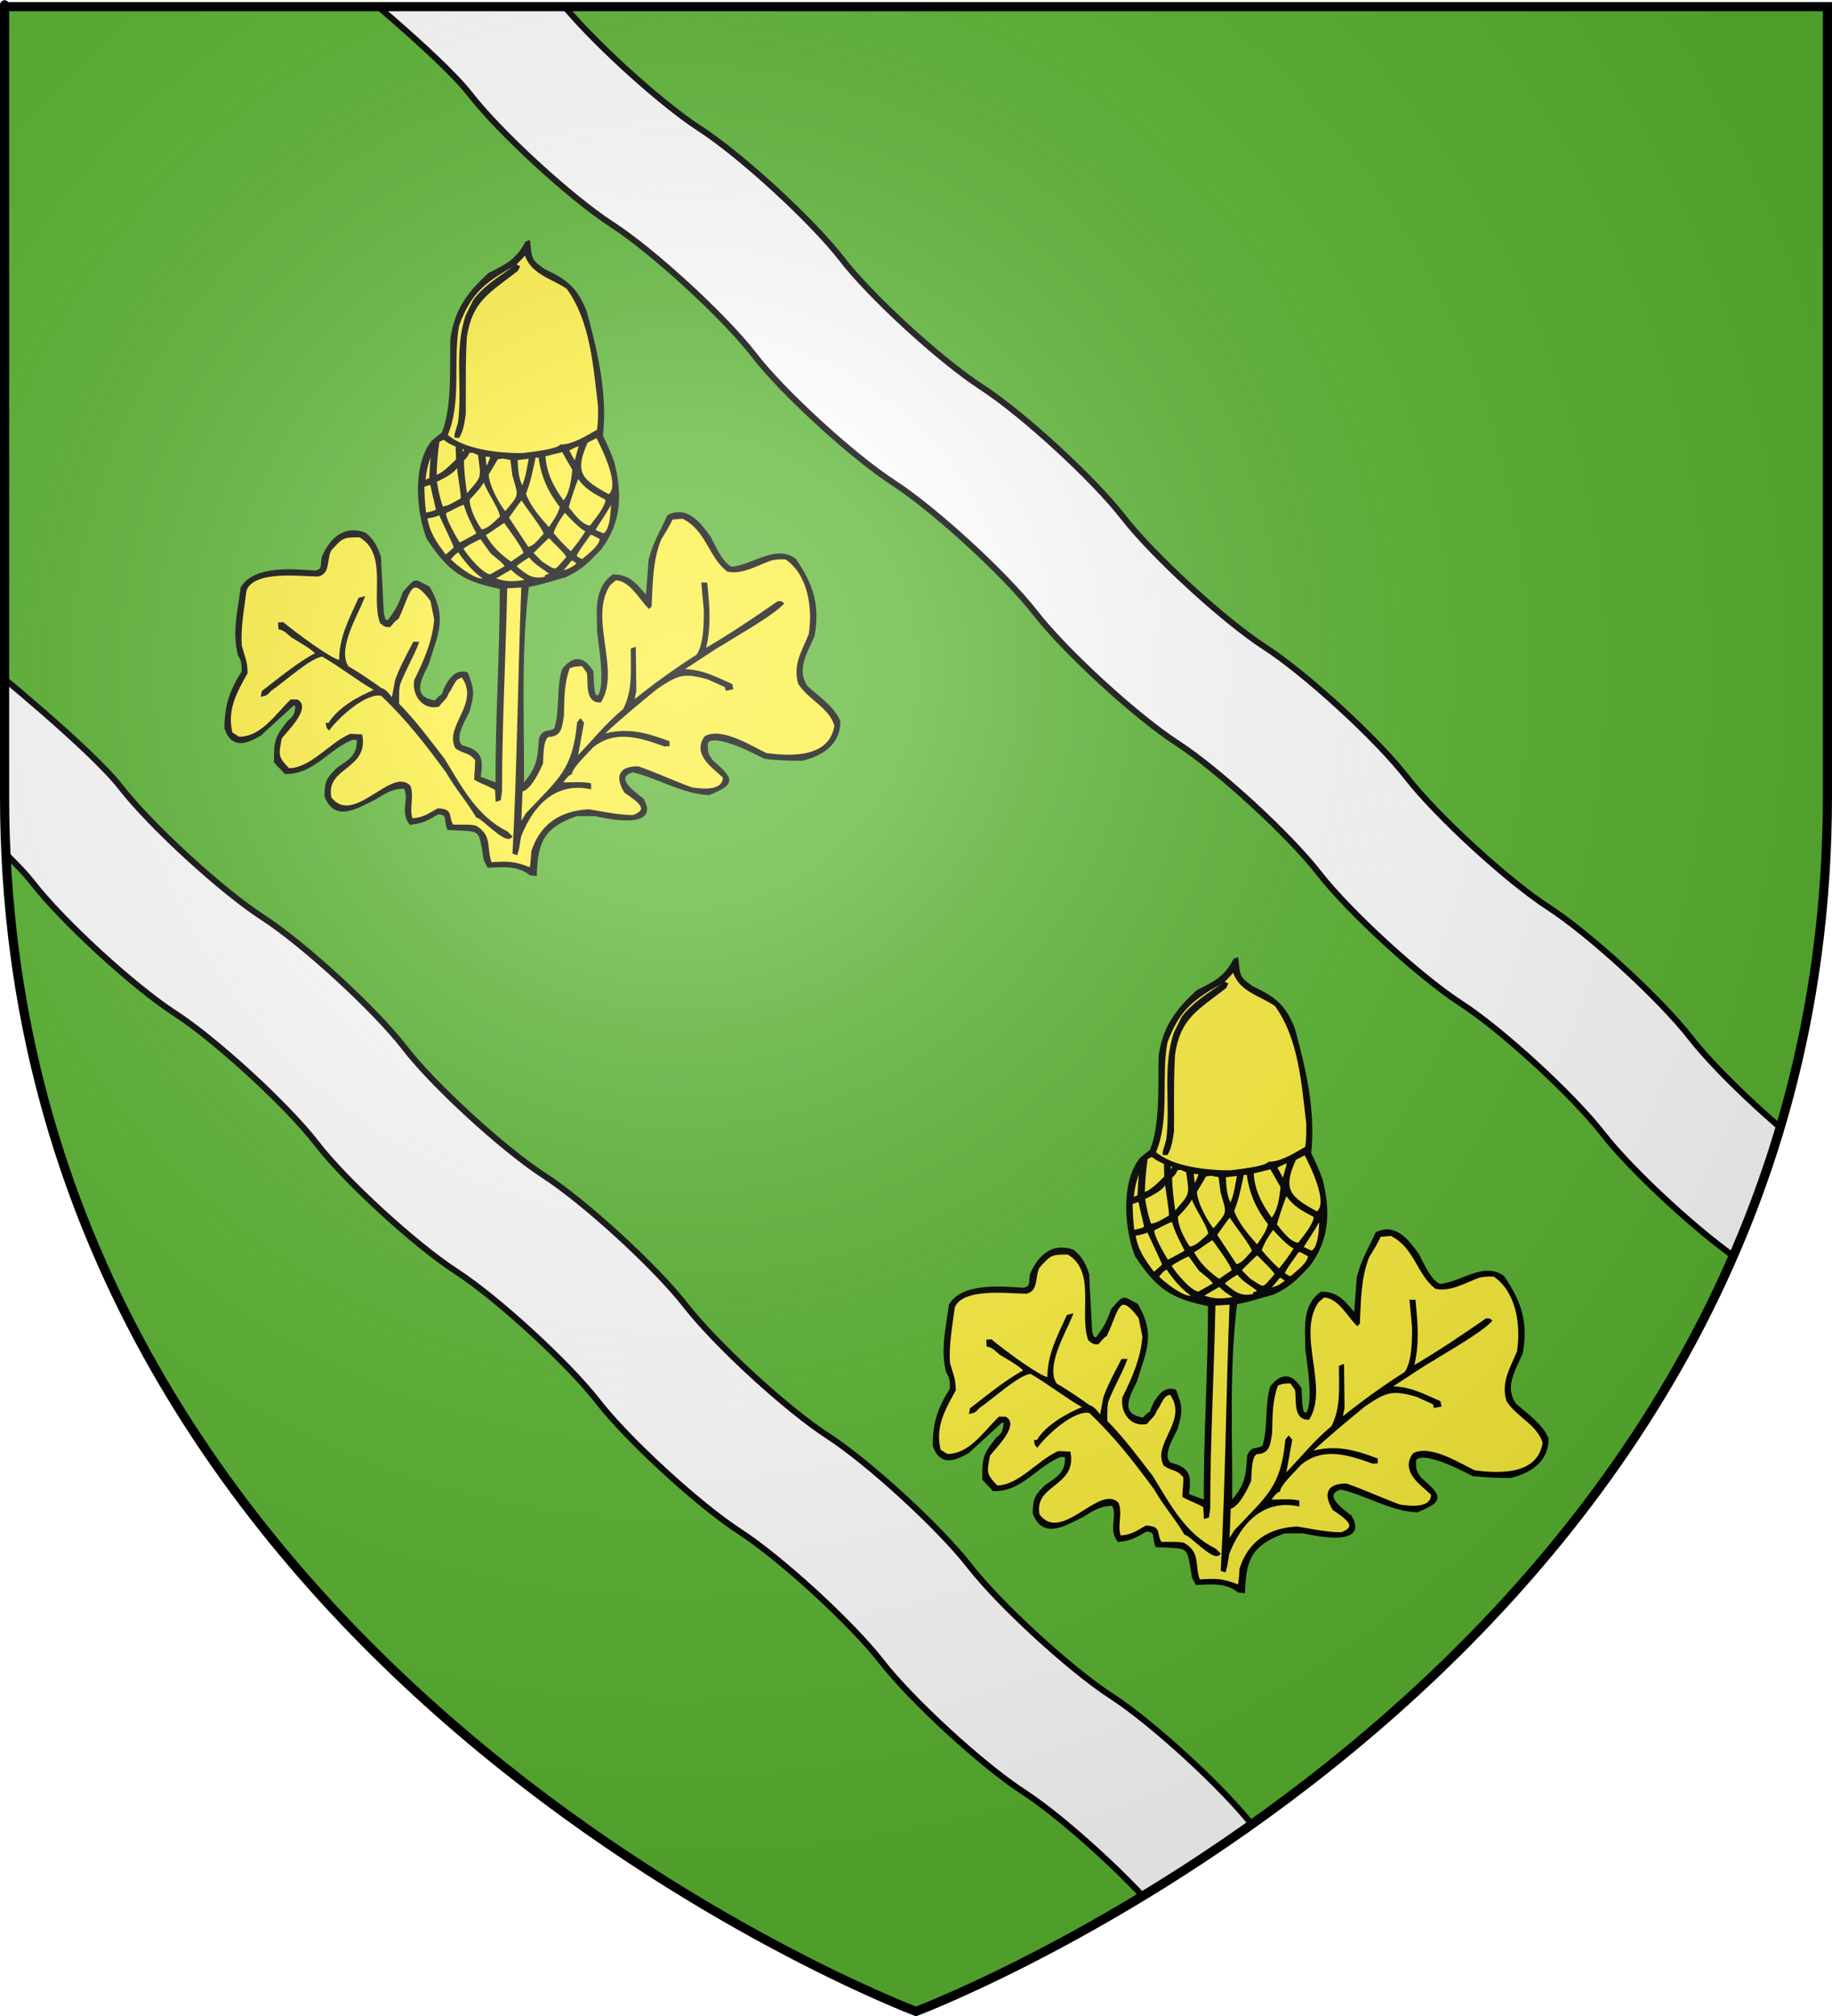 <?xml version="1.0" encoding="UTF-8" standalone="no"?>
<svg xmlns:dc="http://purl.org/dc/elements/1.1/" xmlns:cc="http://web.resource.org/cc/" xmlns:rdf="http://www.w3.org/1999/02/22-rdf-syntax-ns#" xmlns:svg="http://www.w3.org/2000/svg" xmlns="http://www.w3.org/2000/svg" xmlns:xlink="http://www.w3.org/1999/xlink" xmlns:sodipodi="http://sodipodi.sourceforge.net/DTD/sodipodi-0.dtd" xmlns:inkscape="http://www.inkscape.org/namespaces/inkscape" height="660" width="600" version="1.0" id="svg2" sodipodi:version="0.32" inkscape:version="0.44" sodipodi:docname="Blason_Vide_3D.svg" sodipodi:docbase="D:\Mes documents\Renaud-Notre Lapin" inkscape:export-filename="/Users/olivier/Desktop/Blason Rouge/Blason_Vide_3D.png" inkscape:export-xdpi="144" inkscape:export-ydpi="144">
	<rect width="100%" height="100%" fill="#333333" stroke="none"/>
	<sodipodi:namedview inkscape:window-height="712" inkscape:window-width="1024" inkscape:pageshadow="2" inkscape:pageopacity="0.0" guidetolerance="10.0" gridtolerance="10.0" objecttolerance="10.0" borderopacity="1.0" bordercolor="#666666" pagecolor="#ffffff" id="base" showgrid="false" height="660px" inkscape:zoom="0.44547727" inkscape:cx="396.46229" inkscape:cy="478.04383" inkscape:window-x="-4" inkscape:window-y="-4" inkscape:current-layer="layer3"/>
	<desc id="desc4">Flag of Canton of Valais (Wallis)</desc>
	<defs id="defs6">
		<linearGradient id="linearGradient2893">
			<stop style="stop-color:white;stop-opacity:0.314;" offset="0" id="stop2895"/>
			<stop id="stop2897" offset="0.19" style="stop-color:white;stop-opacity:0.251;"/>
			<stop style="stop-color:#6b6b6b;stop-opacity:0.125;" offset="0.6" id="stop2901"/>
			<stop style="stop-color:black;stop-opacity:0.125;" offset="1" id="stop2899"/>
		</linearGradient>
		<linearGradient id="linearGradient2885">
			<stop id="stop2887" offset="0" style="stop-color:white;stop-opacity:1;"/>
			<stop style="stop-color:white;stop-opacity:1;" offset="0.229" id="stop2891"/>
			<stop id="stop2889" offset="1" style="stop-color:black;stop-opacity:1;"/>
		</linearGradient>
		<linearGradient id="linearGradient2955">
			<stop id="stop2867" offset="0" style="stop-color:#fd0000;stop-opacity:1;"/>
			<stop style="stop-color:#e77275;stop-opacity:0.659;" offset="0.5" id="stop2873"/>
			<stop style="stop-color:black;stop-opacity:0.323;" offset="1" id="stop2959"/>
		</linearGradient>
		<radialGradient inkscape:collect="always" xlink:href="#linearGradient2955" id="radialGradient2961" cx="225.524" cy="218.901" fx="225.524" fy="218.901" r="300" gradientTransform="matrix(-4.167939e-4,2.183,-1.884,-3.599562e-4,615.597,-289.121)" gradientUnits="userSpaceOnUse"/>
		<polygon id="star" transform="scale(53,53)" points="0,-1 0.588,0.809 -0.951,-0.309 0.951,-0.309 -0.588,0.809 0,-1 "/>
		<clipPath id="clip">
			<path d="M 0,-200 L 0,600 L 300,600 L 300,-200 L 0,-200 z " id="path10"/>
		</clipPath>
		<radialGradient inkscape:collect="always" xlink:href="#linearGradient2955" id="radialGradient1911" gradientUnits="userSpaceOnUse" gradientTransform="matrix(-4.167939e-4,2.183,-1.884,-3.599562e-4,615.597,-289.121)" cx="225.524" cy="218.901" fx="225.524" fy="218.901" r="300"/>
		<radialGradient inkscape:collect="always" xlink:href="#linearGradient2955" id="radialGradient2865" gradientUnits="userSpaceOnUse" gradientTransform="matrix(0,1.749,-1.593,-1.049767e-7,551.788,-191.29)" cx="225.524" cy="218.901" fx="225.524" fy="218.901" r="300"/>
		<radialGradient inkscape:collect="always" xlink:href="#linearGradient2955" id="radialGradient2871" gradientUnits="userSpaceOnUse" gradientTransform="matrix(0,1.386,-1.323,-5.741131e-8,-158.082,-109.541)" cx="225.524" cy="218.901" fx="225.524" fy="218.901" r="300"/>
		<radialGradient inkscape:collect="always" xlink:href="#linearGradient2893" id="radialGradient3163" gradientUnits="userSpaceOnUse" gradientTransform="matrix(1.353,0,0,1.349,-77.629,-85.747)" cx="221.445" cy="226.331" fx="221.445" fy="226.331" r="300"/>
	</defs>
	<g inkscape:groupmode="layer" id="layer3" inkscape:label="Fond écu" style="display:inline">
		<svg:path d="M 300.000,658.500 C 300.000,658.500 598.500,546.180 598.500,260.728 C 598.500,-24.723 598.500,2.176 598.500,2.176 L 1.500,2.176 L 1.500,260.728 C 1.500,546.180 300.000,658.500 300.000,658.500 z" style="fill:#5ab532" id="path2855"/></g>
	<g inkscape:groupmode="layer" id="layer4" inkscape:label="Meubles" sodipodi:insensitive="true"><svg:g id="g3"><svg:path d="M 139.020,-40.595 C 139.020,-40.595 172.930,-13.119 182.737,-0.499 C 192.544,12.120 215.769,33.420 229.186,42.101 C 242.605,50.783 265.830,72.083 275.637,84.702 C 284.761,96.695 307.985,117.995 321.403,126.677 C 334.821,135.359 358.046,156.659 367.853,169.278 C 377.660,181.897 400.885,203.198 414.302,211.879 C 427.721,220.560 450.945,241.861 460.752,254.480 C 470.558,267.099 493.784,288.400 507.202,297.081 C 520.620,305.763 543.845,327.063 553.652,339.683 C 563.458,352.302 586.684,373.601 600.101,382.283 C 613.520,390.965 631.523,411.102 631.523,411.102 L 602.739,442.486 C 602.739,442.486 584.735,422.349 571.317,413.668 C 557.899,404.987 534.674,383.686 524.867,371.067 C 515.061,358.448 491.835,337.147 478.418,328.466 C 464.999,319.785 441.775,298.484 431.967,285.865 C 422.161,273.246 398.936,251.946 385.518,243.264 C 372.100,234.582 348.875,213.281 339.068,200.663 C 329.262,188.044 306.037,166.743 292.619,158.062 C 279.200,149.380 255.976,128.080 246.852,116.087 C 237.046,103.468 213.821,82.168 200.402,73.486 C 186.984,64.805 163.759,43.504 153.953,30.885 C 144.146,18.266 110.236,-9.210 110.236,-9.210 L 139.020,-40.595 z" style="fill:#ffffff;stroke:black;stroke-width:2" id="path4"/></svg:g><svg:g id="g4"><svg:path d="M -4.180,217.605 C -4.180,217.605 29.730,245.081 39.537,257.700 C 49.344,270.320 72.569,291.620 85.987,300.301 C 99.405,308.983 122.630,330.283 132.437,342.902 C 141.561,354.895 164.785,376.195 178.203,384.877 C 191.621,393.559 214.846,414.859 224.653,427.478 C 234.460,440.097 257.685,461.398 271.102,470.079 C 284.521,478.760 307.745,500.061 317.552,512.680 C 327.358,525.299 350.584,546.600 364.002,555.281 C 377.420,563.963 400.645,585.263 410.452,597.883 C 420.258,610.502 443.484,631.801 456.901,640.483 C 470.320,649.165 488.323,669.302 488.323,669.302 L 459.539,700.687 C 459.539,700.687 441.535,680.549 428.117,671.868 C 414.699,663.187 391.474,641.886 381.667,629.267 C 371.861,616.648 348.635,595.347 335.218,586.666 C 321.799,577.985 298.575,556.684 288.767,544.065 C 278.961,531.446 255.737,510.146 242.318,501.464 C 228.900,492.782 205.675,471.481 195.868,458.863 C 186.062,446.244 162.837,424.943 149.419,416.262 C 136.000,407.580 112.776,386.280 103.652,374.287 C 93.846,361.668 70.621,340.368 57.202,331.686 C 43.784,323.005 20.559,301.704 10.753,289.085 C 0.946,276.466 -32.964,248.990 -32.964,248.990 L -4.180,217.605 z" style="fill:#ffffff;stroke:black;stroke-width:2" id="path5"/></svg:g><svg:g id="g5"><svg:path d="M 173.134,79.277 C 173.741,84.926 173.606,85.400 178.101,88.506 C 185.541,92.017 188.710,94.560 191.676,102.101 C 195.362,115.493 198.442,129.065 196.980,142.750 C 199.475,148.063 199.475,148.063 200.734,151.506 C 203.296,161.702 203.071,170.729 196.666,179.327 C 192.710,183.558 190.261,186.169 184.978,188.555 C 176.236,191.053 176.236,191.053 172.752,191.751 C 170.055,213.157 171.269,236.025 171.111,257.475 C 176.056,251.871 176.573,249.238 177.000,241.855 C 178.281,238.771 179.652,240.392 181.944,238.816 C 183.990,232.469 182.597,226.009 184.507,219.346 C 188.013,214.890 191.182,215.475 193.856,219.954 C 193.968,222.723 193.947,225.356 194.643,227.787 C 195.115,227.944 195.586,228.102 196.059,228.259 C 199.003,224.659 196.464,210.884 196.059,206.832 C 196.059,200.372 194.800,192.854 200.892,188.555 C 206.488,188.555 208.465,192.043 211.971,195.892 C 212.286,191.729 212.601,187.565 212.916,183.378 C 214.219,177.976 216.669,174.105 218.983,169.017 C 225.142,165.935 229.345,171.922 232.266,175.883 C 233.953,179.012 236.290,184.751 239.594,186.056 C 246.853,185.359 254.045,178.719 260.293,183.310 C 265.957,191.684 268.047,198.121 266.294,208.092 C 263.732,213.990 260.248,219.279 264.092,224.974 C 267.890,228.372 272.812,231.636 274.723,236.228 C 274.723,243.408 269.148,247.010 262.698,248.562 C 258.653,248.562 254.764,248.449 250.517,247.954 C 249.550,247.527 233.817,238.794 231.323,243.093 C 231.323,246.357 231.278,246.941 233.188,249.350 C 240.066,255.337 240.358,256.441 232.109,259.816 C 223.052,259.277 216.039,254.392 207.139,252.321 C 200.127,254.572 207.881,259.794 210.353,261.797 C 215.770,271.116 199.026,267.605 194.958,266.704 C 192.890,266.704 190.799,266.704 188.710,266.704 C 177.943,270.508 175.606,275.324 175.314,286.242 C 174.797,286.196 174.280,286.151 173.763,286.083 C 169.673,282.888 165.133,283.337 160.009,283.585 C 159.648,282.910 159.289,282.235 158.929,281.560 C 157.086,270.531 158.099,271.859 146.905,271.228 C 145.692,268.032 147.220,266.367 143.467,266.074 C 139.803,268.167 138.455,269.045 134.431,269.518 C 131.420,265.556 134.769,261.595 132.634,257.723 C 128.543,257.611 126.093,259.209 122.565,261.392 C 117.193,263.958 109.911,268.865 106.787,260.605 C 106.787,256.080 107.371,254.954 110.630,251.781 C 114.699,249.013 117.530,247.505 117.351,242.102 C 116.632,241.697 116.632,241.697 115.373,241.697 C 107.191,244.893 102.674,253.041 93.459,252.884 C 92.740,251.849 91.031,250.453 90.245,249.350 C 90.245,242.710 90.335,241.607 94.717,236.160 C 96.942,234.630 97.077,233.189 97.280,230.600 C 96.875,230.556 96.448,230.511 96.021,230.443 C 92.380,233.774 88.740,237.105 85.098,240.436 C 80.581,243.070 76.130,244.691 74.018,238.411 C 74.018,230.916 75.659,226.324 79.637,219.954 C 79.637,217.794 79.749,216.420 78.401,214.327 C 76.535,206.967 78.311,200.169 79.322,192.449 C 83.502,185.517 96.404,186.822 103.213,187.295 C 106.203,186.687 105.348,185.381 105.865,182.456 C 108.450,176.535 112.765,172.417 119.440,174.802 C 122.070,176.873 123.396,179.552 124.273,182.456 C 124.588,188.600 124.902,194.745 125.217,200.889 C 125.801,202.961 125.576,203.479 127.329,203.479 C 129.824,200.056 130.948,198.323 132.386,194.025 C 136.657,189.298 135.421,190.018 140.342,192.449 C 146.073,202.308 142.950,207.394 139.893,217.456 C 137.039,222.925 134.431,228.597 142.545,229.813 C 144.411,227.944 144.411,227.944 145.039,227.787 C 146.006,224.591 148.815,219.076 152.839,220.584 C 154.974,226.167 154.817,227.157 153.310,232.784 C 152.007,235.552 147.827,242.057 151.288,244.511 C 157.626,246.087 157.784,248.539 156.907,254.662 C 158.885,255.405 160.863,256.125 162.818,256.846 C 162.638,235.485 164.234,213.967 164.166,192.381 C 151.917,189.905 147.332,186.979 140.208,176.198 C 136.881,167.689 135.511,152.519 141.759,144.619 C 142.883,143.719 144.006,142.818 145.130,141.896 C 148.636,133.162 147.737,120.580 148.006,110.857 C 149.400,101.560 153.356,96.113 160.323,89.766 C 166.009,86.930 169.403,85.264 172.437,79.525 C 172.685,79.457 172.910,79.367 173.134,79.277 z" style="fill:#000000;stroke:black;stroke-width:1" id="path6"/><svg:path d="M 172.190,82.721 C 173.853,89.428 180.978,90.667 185.990,94.223 C 193.947,105.139 194.800,120.220 196.374,133.050 C 196.374,137.754 196.374,137.754 195.992,140.973 C 192.598,142.931 187.743,146.037 183.720,146.037 C 182.034,147.725 173.584,148.468 170.954,148.850 C 163.605,148.850 151.805,147.748 146.052,142.526 C 150.771,131.834 147.782,118.217 149.872,106.490 C 153.940,95.326 158.929,91.814 168.751,86.322 C 169.898,85.129 171.044,83.936 172.190,82.721 z" style="fill:#fcef3c;stroke:black;stroke-width:1" id="path7"/><svg:path d="M 169.066,87.110 C 169.291,87.223 169.493,87.335 169.695,87.426 C 169.538,87.741 169.381,88.055 169.224,88.349 C 160.098,95.483 154.120,98.229 152.367,110.542 C 152.053,117.901 152.053,117.901 152.053,135.548 C 151.648,138.159 151.356,140.590 150.120,142.840 C 149.872,142.840 149.603,142.840 149.332,142.840 C 149.243,142.121 149.872,140.883 150.501,138.362 C 152.007,126.725 149.153,114.706 152.997,103.362 C 153.827,101.696 154.659,100.029 155.491,98.364 C 159.267,93.413 164.144,90.824 169.066,87.110 z" style="fill:#000000;stroke:black;stroke-width:1" id="path8"/><svg:path d="M 195.586,142.750 C 197.408,146.397 204.105,159.340 199.408,162.378 C 190.463,157.516 187.248,155.086 192.081,144.552 C 193.249,143.966 194.418,143.358 195.586,142.750 z" style="fill:#fcef3c;stroke:black;stroke-width:1" id="path9"/><svg:path d="M 145.354,143.381 C 147.220,144.776 147.220,144.776 149.715,145.879 C 149.782,147.455 149.828,149.008 149.872,150.561 C 148.389,152.047 144.478,156.143 142.478,155.963 C 142.590,152.137 142.837,148.310 143.467,144.304 C 144.096,144.011 144.726,143.696 145.354,143.381 z" style="fill:#fcef3c;stroke:black;stroke-width:1" id="path10"/><svg:path d="M 190.282,145.249 C 188.552,151.506 188.552,151.506 188.237,151.822 C 187.406,150.314 186.575,148.806 185.743,147.275 C 188.080,146.037 188.080,146.037 190.282,145.249 z" style="fill:#fcef3c;stroke:black;stroke-width:1" id="path11"/><svg:path d="M 151.580,146.509 C 151.895,146.622 152.209,146.712 152.524,146.802 C 152.367,148.017 151.873,148.401 151.131,149.323 C 151.085,148.401 151.041,147.455 150.973,146.509 C 151.175,146.509 151.378,146.509 151.580,146.509 z" style="fill:#fcef3c;stroke:black;stroke-width:1" id="path12"/><svg:path d="M 141.916,146.509 C 141.444,150.246 141.444,150.246 141.061,156.909 C 140.320,157.201 139.556,157.494 138.792,157.763 C 139.218,153.532 139.870,150.561 141.916,146.509 z" style="fill:#fcef3c;stroke:black;stroke-width:1" id="path13"/><svg:path d="M 184.350,147.432 C 185.563,149.526 186.754,151.619 187.945,153.689 C 187.609,157.156 187.002,162.130 184.507,164.629 C 180.956,159.722 178.506,155.378 178.101,149.008 C 180.191,148.491 182.282,147.973 184.350,147.432 z" style="fill:#fcef3c;stroke:black;stroke-width:1" id="path14"/><svg:path d="M 155.019,147.748 C 155.693,148.040 156.345,148.332 156.996,148.625 C 158.166,156.886 158.322,156.030 153.243,161.905 C 153.018,161.996 152.772,162.063 152.524,162.130 C 152.030,158.349 151.446,154.545 151.446,150.561 C 152.682,149.323 152.682,149.323 153.468,147.748 C 153.985,147.748 154.502,147.748 155.019,147.748 z" style="fill:#fcef3c;stroke:black;stroke-width:1" id="path15"/><svg:path d="M 159.717,149.008 C 160.234,149.121 160.751,149.233 161.268,149.323 C 160.166,152.137 160.166,152.137 159.244,153.689 C 158.929,153.375 158.929,153.375 158.458,149.008 C 158.885,149.008 159.312,149.008 159.717,149.008 z" style="fill:#fcef3c;stroke:black;stroke-width:1" id="path16"/><svg:path d="M 176.843,149.323 C 177.584,155.806 180.057,161.005 183.877,165.889 C 183.135,168.815 181.427,170.976 179.809,173.384 C 176.775,169.963 173.359,166.181 171.718,161.658 C 173.359,157.629 174.055,153.712 174.999,149.323 C 175.629,149.323 176.236,149.323 176.843,149.323 z" style="fill:#fcef3c;stroke:black;stroke-width:1" id="path17"/><svg:path d="M 173.763,149.616 C 173.067,153.172 172.685,156.796 171.111,159.947 C 169.245,157.156 169.201,153.578 168.999,150.178 C 170.594,149.998 172.190,149.819 173.763,149.616 z" style="fill:#fcef3c;stroke:black;stroke-width:1" id="path18"/><svg:path d="M 164.706,149.616 C 165.672,149.819 166.639,149.998 167.605,150.178 C 167.852,151.979 168.077,153.780 168.302,155.558 C 170.392,162.693 170.752,161.905 165.492,168.073 C 163.424,166.002 159.559,158.957 159.559,155.243 C 160.638,153.465 161.694,151.664 162.750,149.863 C 163.403,149.796 164.054,149.706 164.706,149.616 z" style="fill:#fcef3c;stroke:black;stroke-width:1" id="path19"/><svg:path d="M 150.030,152.429 C 151.446,162.130 151.446,162.130 151.378,163.481 C 149.467,164.427 146.838,166.430 144.658,166.294 C 143.624,163.345 143.085,160.802 142.545,157.448 C 144.524,156.458 148.681,154.500 149.332,152.676 C 149.580,152.609 149.805,152.519 150.030,152.429 z" style="fill:#fcef3c;stroke:black;stroke-width:1" id="path20"/><svg:path d="M 189.339,155.873 C 191.991,159.925 194.777,161.117 198.801,163.323 C 198.980,165.912 195.070,170.436 193.497,172.529 C 190.597,172.709 187.563,168.455 185.743,166.204 C 185.922,164.922 188.822,156.233 189.339,155.873 z" style="fill:#fcef3c;stroke:black;stroke-width:1" id="path21"/><svg:path d="M 158.772,157.448 C 160.098,161.297 164.234,166.609 164.234,169.310 C 162.594,170.773 159.806,173.947 157.446,173.789 C 155.603,171.066 153.310,166.925 153.310,163.391 C 155.109,161.432 156.817,159.789 158.143,157.448 C 158.368,157.448 158.570,157.448 158.772,157.448 z" style="fill:#fcef3c;stroke:black;stroke-width:1" id="path22"/><svg:path d="M 141.286,158.056 C 142.387,163.391 143.309,166.204 143.242,167.217 C 141.601,167.915 141.601,167.915 139.107,168.388 C 138.634,164.314 138.634,164.314 138.477,159.002 C 139.421,158.686 140.365,158.371 141.286,158.056 z" style="fill:#fcef3c;stroke:black;stroke-width:1" id="path23"/><svg:path d="M 170.954,163.076 C 172.595,166.002 178.573,173.092 178.573,174.938 C 176.753,176.761 175.337,179.147 172.819,179.642 C 170.594,176.266 168.347,172.866 166.099,169.468 C 170.167,163.683 170.167,163.683 170.954,163.076 z" style="fill:#fcef3c;stroke:black;stroke-width:1" id="path24"/><svg:path d="M 200.577,164.314 C 200.689,166.970 200.239,174.848 197.452,175.095 C 194.643,173.857 194.643,173.857 194.418,173.474 C 199.475,165.574 199.475,165.574 199.947,164.314 C 200.172,164.314 200.374,164.314 200.577,164.314 z" style="fill:#fcef3c;stroke:black;stroke-width:1" id="path25"/><svg:path d="M 152.209,164.629 C 153.289,168.343 154.749,171.134 156.435,174.330 C 156.412,174.578 156.390,174.802 156.368,175.027 C 151.446,177.774 151.446,177.774 150.277,178.156 C 148.951,175.905 145.242,169.761 145.602,167.689 C 150.658,165.102 150.658,165.102 152.209,164.629 z" style="fill:#fcef3c;stroke:black;stroke-width:1" id="path26"/><svg:path d="M 184.978,167.127 C 186.777,169.040 190.395,173.092 192.463,173.699 C 190.755,176.468 189.047,178.742 187.002,181.195 C 184.754,179.192 182.866,177.166 180.753,174.645 C 181.225,172.529 183.495,168.905 184.978,167.127 z" style="fill:#fcef3c;stroke:black;stroke-width:1" id="path27"/><svg:path d="M 144.096,168.073 C 148.928,178.381 148.928,178.381 149.175,179.417 C 148.209,180.272 147.243,181.127 146.276,181.983 C 146.052,181.960 145.827,181.938 145.602,181.915 C 142.568,177.751 140.208,174.622 139.421,169.310 C 141.354,169.040 142.523,168.748 144.096,168.073 z" style="fill:#fcef3c;stroke:black;stroke-width:1" id="path28"/><svg:path d="M 223.681,169.310 C 231.772,173.362 232.244,181.712 238.358,186.664 C 243.168,187.722 248.314,184.368 252.696,182.928 C 254.900,182.613 254.900,182.613 257.394,182.613 C 265.283,187.879 266.721,199.336 265.350,207.777 C 263.058,213.404 260.114,217.748 261.911,223.713 C 265.418,228.980 271.913,231.298 273.779,237.466 C 272.205,248.495 259.395,248.225 250.831,247.010 C 246.673,245.096 236.582,238.546 231.165,241.382 C 227.097,246.964 234.132,251.285 237.256,254.347 C 237.256,259.592 230.064,258.803 226.491,258.264 C 220.782,256.193 214.961,253.492 209.005,251.376 C 203.341,251.376 201.813,253.942 204.870,259.141 C 208.398,261.662 213.950,264.881 207.454,267.334 C 202.599,267.334 197.767,266.254 192.778,265.444 C 183.765,265.961 177.382,270.057 174.528,278.746 C 174.213,283.113 174.213,283.113 173.853,284.598 C 168.572,282.415 166.504,282.415 160.638,282.798 C 158.637,277.508 160.930,273.862 155.649,270.755 C 154.098,270.463 154.098,270.463 148.164,270.463 C 145.984,267.290 148.433,265.421 143.467,265.128 C 140.208,267.019 138.680,268.167 134.723,268.415 C 133.330,264.566 135.263,261.144 133.960,257.475 C 128.206,251.713 115.665,271.408 108.046,261.234 C 105.978,250.790 120.205,251.691 118.181,240.910 C 117.058,240.864 115.912,240.820 114.766,240.752 C 107.956,243.746 101.954,252.006 94.471,252.006 C 90.425,247.954 90.739,247.100 91.819,241.539 C 93.167,239.626 101.437,231.771 97.280,229.498 C 96.650,229.498 96.021,229.498 95.392,229.498 C 90.380,234.405 85.773,241.697 78.244,241.697 C 76.985,241.067 76.355,240.436 75.726,240.279 C 73.726,232.761 76.827,226.887 80.581,220.269 C 80.581,216.646 79.704,215.115 78.693,211.513 C 78.266,205.369 79.479,199.314 80.266,193.079 C 83.098,186.056 98.606,188.240 104.135,188.240 C 107.731,187.453 106.472,183.040 108.046,179.957 C 111.956,175.613 112.181,175.410 117.868,175.410 C 127.711,180.948 121.890,195.240 124.902,203.703 C 126.160,204.694 126.228,204.807 127.554,204.807 C 129.127,202.938 129.127,202.938 130.138,202.240 C 133.982,194.384 134.116,186.597 141.444,196.523 C 141.871,198.617 142.298,200.710 142.702,202.781 C 142.141,209.984 139.286,216.466 136.140,222.768 C 135.421,227.292 138.567,231.928 143.467,230.916 C 144.613,229.272 145.871,228.755 146.434,226.841 C 148.187,224.681 148.569,221.372 151.580,221.372 C 157.986,230.353 145.939,237.781 149.557,244.669 C 152.255,246.536 153.760,245.682 156.120,248.720 C 156.120,251.849 155.806,253.108 155.806,254.977 C 158.143,256.305 160.526,256.958 162.615,258.354 C 162.683,259.524 162.750,260.695 162.818,261.865 C 163.065,261.797 163.313,261.729 163.537,261.639 C 163.672,260.785 163.807,259.929 163.920,259.051 C 163.920,236.858 165.178,214.417 165.628,192.134 C 167.515,192.043 169.381,191.931 171.246,191.819 C 170.100,220.990 169.898,250.160 168.369,279.129 C 168.617,279.219 168.841,279.286 169.066,279.354 C 169.538,277.801 169.538,277.801 170.167,273.727 C 174.303,263.260 181.630,255.630 193.092,257.790 C 193.092,257.475 193.092,257.160 193.092,256.846 C 190.013,256.283 186.709,256.733 183.495,256.620 C 184.371,255.539 185.541,253.582 186.844,253.108 C 187.136,250.971 192.260,246.177 193.856,244.354 C 201.363,238.208 209.747,241.044 217.747,243.880 C 218.107,243.859 218.445,243.836 218.781,243.813 C 218.781,243.565 218.781,243.295 218.781,243.026 C 211.365,240.234 205.229,238.636 197.385,240.842 C 197.362,240.662 197.340,240.482 197.295,240.279 C 202.981,234.944 208.960,230.038 214.938,225.131 C 221.771,220.584 223.749,219.572 232.109,222.002 C 234.019,222.880 235.930,223.736 237.818,224.591 C 237.908,224.928 237.975,225.266 238.043,225.581 C 238.560,225.492 239.077,225.402 239.594,225.289 C 239.526,224.951 239.459,224.613 239.369,224.276 C 233.143,221.575 229.637,219.504 222.738,219.504 C 229.614,215.115 233.031,212.617 237.413,210.118 C 241.100,207.710 252.158,201.587 256.136,197.604 C 255.821,197.310 255.821,197.310 254.900,197.310 C 246.921,202.848 238.965,208.205 230.536,213.089 C 232.469,205.392 231.974,199.202 231.165,191.211 C 230.851,191.211 230.536,191.211 230.221,191.211 C 230.491,194.025 230.761,196.838 231.008,199.651 C 231.008,204.086 231.008,211.243 228.446,214.733 C 221.209,219.324 214.062,224.501 207.387,229.903 C 207.297,229.025 207.297,229.025 207.903,226.212 C 207.858,221.643 207.814,217.051 207.746,212.459 C 207.522,212.549 207.297,212.639 207.072,212.707 C 207.049,219.931 207.746,226.077 204.487,232.469 C 198.509,237.331 193.901,243.363 188.552,248.720 C 189.294,244.713 190.036,240.707 190.755,236.700 C 190.553,236.453 190.350,236.183 190.125,235.913 C 189.923,236.183 189.721,236.453 189.496,236.700 C 187.990,252.321 183.405,255.134 172.662,266.547 C 171.830,267.897 170.999,269.247 170.167,270.598 C 170.325,266.659 170.482,262.698 170.640,258.736 C 173.448,258.308 176.146,252.479 177.314,249.980 C 177.562,247.752 177.224,241.833 179.517,240.752 C 183.631,240.752 183.562,237.803 184.192,234.337 C 184.350,228.777 184.169,223.781 186.214,218.402 C 188.103,217.636 188.979,217.613 190.889,217.613 C 191.474,218.402 192.058,219.189 192.621,219.954 C 193.339,222.880 191.789,229.498 196.508,229.498 C 202.802,219.076 192.081,202.150 199.475,191.211 C 200.172,190.648 200.846,190.063 201.520,189.478 C 206.442,189.478 209.724,195.825 212.601,198.707 C 212.713,198.617 212.826,198.504 212.916,198.391 C 213.297,191.053 213.208,183.558 216.039,176.513 C 218.534,172.440 218.534,172.440 219.928,169.625 C 221.186,169.535 222.444,169.423 223.681,169.310 z" style="fill:#fcef3c;stroke:black;stroke-width:1" id="path29"/><svg:path d="M 165.335,170.571 C 166.526,172.461 172.078,179.574 171.966,181.285 C 170.437,182.366 168.909,183.423 167.358,184.481 C 163.874,182.140 160.480,178.989 158.458,174.938 C 160.930,173.699 162.975,171.742 165.335,170.571 z" style="fill:#fcef3c;stroke:black;stroke-width:1" id="path30"/><svg:path d="M 194.014,174.645 C 194.980,175.140 195.947,175.635 196.913,176.130 C 197.093,178.899 192.688,181.848 190.889,183.535 C 189.788,183.289 189.473,183.086 188.328,182.230 C 188.215,181.082 192.260,175.973 193.092,174.645 C 193.407,174.645 193.722,174.645 194.014,174.645 z" style="fill:#fcef3c;stroke:black;stroke-width:1" id="path31"/><svg:path d="M 179.966,175.568 C 181.292,177.166 185.968,181.263 186.058,182.456 C 181.494,187.430 182.709,187.835 177.157,184.166 C 176.123,183.130 175.112,182.095 174.055,181.037 C 179.045,176.040 179.045,176.040 179.966,175.568 z" style="fill:#fcef3c;stroke:black;stroke-width:1" id="path32"/><svg:path d="M 157.513,175.883 C 158.727,177.548 159.919,179.214 161.110,180.879 C 162.594,182.163 165.402,184.076 165.942,185.584 C 164.189,186.574 162.413,187.565 160.638,188.555 C 158.030,188.555 152.501,182.027 151.131,179.484 C 153.266,177.841 155.176,176.963 157.513,175.883 z" style="fill:#fcef3c;stroke:black;stroke-width:1" id="path33"/><svg:path d="M 150.344,180.272 C 152.772,183.873 155.626,187.250 159.087,189.478 C 156.884,191.684 148.681,185.022 146.995,183.176 C 148.052,181.960 148.794,180.677 150.344,180.272 z" style="fill:#fcef3c;stroke:black;stroke-width:1" id="path34"/><svg:path d="M 173.448,181.825 C 175.494,184.796 178.461,185.787 180.596,187.925 C 180.281,188.240 180.281,188.240 178.977,188.645 C 178.910,188.871 178.821,189.095 178.731,189.320 C 174.078,190.199 172.505,188.758 168.436,185.427 C 169.943,183.918 171.695,182.928 173.448,181.825 z" style="fill:#fcef3c;stroke:black;stroke-width:1" id="path35"/><svg:path d="M 187.788,183.086 C 188.418,183.558 189.047,184.031 189.654,184.481 C 187.428,186.259 186.192,186.935 183.405,187.453 C 183.877,186.507 186.372,184.009 186.844,183.086 C 187.159,183.086 187.473,183.086 187.788,183.086 z" style="fill:#fcef3c;stroke:black;stroke-width:1" id="path36"/><svg:path d="M 167.515,185.899 C 169.245,187.835 171.088,188.781 173.134,190.108 C 169.134,190.873 165.965,191.279 161.896,189.635 C 161.896,189.433 161.896,189.230 161.896,189.005 C 163.132,188.555 163.762,187.925 167.515,185.899 z" style="fill:#fcef3c;stroke:black;stroke-width:1" id="path37"/><svg:path d="M 118.811,195.892 C 116.609,201.363 109.731,212.684 113.754,218.492 C 117.710,220.810 121.171,223.195 124.745,225.739 C 126.250,225.941 127.711,228.418 128.655,229.341 C 129.083,227.157 129.487,224.974 129.892,222.768 C 131.397,218.536 133.600,214.643 135.668,210.591 C 135.982,210.591 136.297,210.591 136.612,210.591 C 134.836,215.182 132.274,219.346 130.521,224.028 C 130.207,225.897 130.207,225.897 130.207,230.600 C 135.803,236.205 140.523,242.688 145.197,248.720 C 151.085,258.308 155.873,267.605 165.942,272.646 C 166.369,273.074 166.796,273.479 167.200,273.885 C 165.425,275.662 158.301,267.672 156.277,267.177 C 153.423,262.292 149.400,257.701 146.434,252.479 C 139.578,243.228 133.555,235.350 125.059,227.315 C 119.710,226.121 110.698,234.495 107.731,238.411 C 107.416,238.095 107.416,238.095 107.258,237.151 C 107.484,237.151 107.686,237.151 107.888,237.151 C 110.878,232.086 117.553,228.395 122.879,226.212 C 122.879,226.009 122.879,225.807 122.879,225.581 C 117.238,222.363 111.642,217.905 105.709,214.485 C 101.865,214.485 92.807,222.903 88.537,225.739 C 87.570,226.707 87.436,227.179 86.042,227.472 C 86.109,227.157 86.154,226.841 86.200,226.526 C 91.953,222.138 97.505,217.433 103.820,214.035 C 103.528,212.707 97.392,209.330 95.707,208.250 C 94.493,207.282 93.414,205.954 91.661,205.594 C 91.638,205.166 91.616,204.716 91.594,204.266 C 91.930,204.243 92.268,204.221 92.582,204.176 C 96.066,207.125 109.147,216.893 111.574,216.623 C 111.484,208.813 114.586,203.298 117.800,196.140 C 118.137,196.073 118.474,195.983 118.811,195.892 z" style="fill:#000000;stroke:black;stroke-width:1" id="path38"/></svg:g><svg:g id="g6"><svg:path d="M 405.084,314.077 C 405.690,319.726 405.556,320.200 410.051,323.306 C 417.491,326.817 420.660,329.360 423.626,336.901 C 427.312,350.293 430.391,363.865 428.931,377.550 C 431.425,382.863 431.425,382.863 432.684,386.306 C 435.246,396.502 435.021,405.528 428.616,414.127 C 424.660,418.358 422.211,420.969 416.928,423.355 C 408.186,425.853 408.186,425.853 404.702,426.551 C 402.005,447.957 403.219,470.825 403.061,492.275 C 408.006,486.671 408.523,484.038 408.950,476.655 C 410.231,473.571 411.602,475.192 413.894,473.616 C 415.940,467.269 414.546,460.809 416.457,454.146 C 419.963,449.690 423.132,450.275 425.806,454.754 C 425.918,457.523 425.897,460.156 426.593,462.587 C 427.065,462.744 427.537,462.902 428.009,463.059 C 430.953,459.459 428.414,445.684 428.009,441.632 C 428.009,435.172 426.750,427.654 432.841,423.355 C 438.438,423.355 440.415,426.843 443.921,430.692 C 444.236,426.528 444.551,422.365 444.866,418.178 C 446.169,412.776 448.619,408.905 450.933,403.817 C 457.092,400.735 461.295,406.722 464.216,410.683 C 465.902,413.812 468.240,419.551 471.544,420.856 C 478.803,420.159 485.995,413.519 492.244,418.110 C 497.907,426.484 499.997,432.921 498.244,442.892 C 495.682,448.790 492.198,454.079 496.042,459.774 C 499.839,463.172 504.762,466.436 506.673,471.028 C 506.673,478.208 501.098,481.810 494.648,483.362 C 490.603,483.362 486.714,483.249 482.467,482.754 C 481.500,482.327 465.767,473.594 463.273,477.893 C 463.273,481.157 463.228,481.741 465.138,484.150 C 472.016,490.137 472.308,491.241 464.059,494.616 C 455.002,494.077 447.989,489.192 439.089,487.121 C 432.077,489.372 439.831,494.594 442.303,496.597 C 447.720,505.916 430.976,502.404 426.908,501.504 C 424.840,501.504 422.749,501.504 420.660,501.504 C 409.894,505.308 407.556,510.124 407.264,521.041 C 406.747,520.996 406.230,520.951 405.713,520.883 C 401.623,517.688 397.083,518.137 391.959,518.385 C 391.599,517.710 391.239,517.034 390.879,516.360 C 389.037,505.331 390.048,506.659 378.855,506.028 C 377.642,502.832 379.170,501.167 375.417,500.874 C 371.753,502.967 370.405,503.845 366.381,504.318 C 363.370,500.356 366.719,496.395 364.584,492.523 C 360.493,492.411 358.043,494.009 354.515,496.192 C 349.143,498.758 341.861,503.665 338.737,495.404 C 338.737,490.880 339.321,489.754 342.580,486.581 C 346.649,483.813 349.480,482.305 349.301,476.902 C 348.581,476.497 348.581,476.497 347.323,476.497 C 339.141,479.693 334.624,487.841 325.409,487.684 C 324.690,486.649 322.982,485.253 322.195,484.150 C 322.195,477.510 322.285,476.407 326.668,470.960 C 328.892,469.430 329.028,467.989 329.230,465.400 C 328.825,465.356 328.398,465.311 327.971,465.243 C 324.330,468.574 320.689,471.905 317.048,475.236 C 312.531,477.870 308.080,479.491 305.968,473.211 C 305.968,465.716 307.609,461.124 311.587,454.754 C 311.587,452.594 311.699,451.220 310.351,449.127 C 308.485,441.767 310.261,434.969 311.272,427.249 C 315.453,420.317 328.354,421.622 335.163,422.094 C 338.153,421.487 337.298,420.181 337.815,417.256 C 340.400,411.335 344.716,407.217 351.390,409.602 C 354.020,411.673 355.346,414.352 356.223,417.256 C 356.538,423.400 356.852,429.545 357.167,435.689 C 357.751,437.761 357.526,438.279 359.280,438.279 C 361.774,434.856 362.897,433.123 364.336,428.825 C 368.607,424.097 367.371,424.818 372.292,427.249 C 378.023,437.108 374.900,442.194 371.843,452.256 C 368.989,457.725 366.381,463.397 374.495,464.613 C 376.361,462.744 376.361,462.744 376.990,462.587 C 377.956,459.391 380.765,453.876 384.789,455.384 C 386.924,460.967 386.767,461.957 385.260,467.584 C 383.957,470.352 379.777,476.857 383.238,479.311 C 389.576,480.887 389.734,483.339 388.857,489.462 C 390.835,490.205 392.813,490.925 394.767,491.646 C 394.588,470.285 396.184,448.767 396.116,427.181 C 383.867,424.705 379.282,421.779 372.158,410.998 C 368.831,402.489 367.461,387.319 373.709,379.419 C 374.833,378.519 375.957,377.618 377.080,376.696 C 380.586,367.962 379.687,355.380 379.956,345.657 C 381.350,336.360 385.306,330.913 392.273,324.566 C 397.959,321.730 401.353,320.064 404.387,314.325 C 404.635,314.257 404.860,314.167 405.084,314.077 z" style="fill:#000000;stroke:black;stroke-width:1" id="path39"/><svg:path d="M 404.141,317.521 C 405.803,324.228 412.928,325.467 417.939,329.023 C 425.897,339.939 426.750,355.019 428.324,367.850 C 428.324,372.554 428.324,372.554 427.941,375.773 C 424.548,377.731 419.693,380.837 415.670,380.837 C 413.984,382.525 405.534,383.268 402.904,383.650 C 395.555,383.650 383.755,382.548 378.002,377.326 C 382.721,366.634 379.732,353.016 381.822,341.290 C 385.890,330.126 390.879,326.614 400.701,321.123 C 401.848,319.929 402.994,318.736 404.141,317.521 z" style="fill:#fcef3c;stroke:black;stroke-width:1" id="path40"/><svg:path d="M 401.016,321.910 C 401.241,322.023 401.443,322.136 401.645,322.225 C 401.489,322.541 401.331,322.855 401.174,323.149 C 392.048,330.283 386.070,333.029 384.317,345.342 C 384.002,352.701 384.002,352.701 384.002,370.348 C 383.598,372.959 383.306,375.390 382.070,377.640 C 381.822,377.640 381.553,377.640 381.282,377.640 C 381.192,376.920 381.822,375.683 382.451,373.162 C 383.957,361.525 381.103,349.506 384.947,338.162 C 385.777,336.496 386.609,334.830 387.441,333.164 C 391.217,328.213 396.094,325.624 401.016,321.910 z" style="fill:#000000;stroke:black;stroke-width:1" id="path41"/><svg:path d="M 427.537,377.550 C 429.358,381.197 436.055,394.139 431.358,397.178 C 422.413,392.316 419.198,389.886 424.031,379.352 C 425.199,378.766 426.368,378.158 427.537,377.550 z" style="fill:#fcef3c;stroke:black;stroke-width:1" id="path42"/><svg:path d="M 377.304,378.181 C 379.170,379.576 379.170,379.576 381.665,380.679 C 381.732,382.255 381.778,383.808 381.822,385.361 C 380.339,386.847 376.428,390.943 374.428,390.763 C 374.540,386.937 374.787,383.110 375.417,379.104 C 376.046,378.811 376.676,378.496 377.304,378.181 z" style="fill:#fcef3c;stroke:black;stroke-width:1" id="path43"/><svg:path d="M 422.232,380.049 C 420.502,386.306 420.502,386.306 420.187,386.622 C 419.356,385.114 418.525,383.606 417.693,382.075 C 420.030,380.837 420.030,380.837 422.232,380.049 z" style="fill:#fcef3c;stroke:black;stroke-width:1" id="path44"/><svg:path d="M 383.530,381.309 C 383.844,381.422 384.159,381.512 384.474,381.602 C 384.317,382.817 383.823,383.201 383.081,384.123 C 383.036,383.201 382.991,382.255 382.923,381.309 C 383.125,381.309 383.328,381.309 383.530,381.309 z" style="fill:#fcef3c;stroke:black;stroke-width:1" id="path45"/><svg:path d="M 373.866,381.309 C 373.394,385.046 373.394,385.046 373.011,391.709 C 372.270,392.001 371.506,392.294 370.742,392.563 C 371.168,388.332 371.821,385.361 373.866,381.309 z" style="fill:#fcef3c;stroke:black;stroke-width:1" id="path46"/><svg:path d="M 416.300,382.232 C 417.513,384.326 418.704,386.419 419.895,388.489 C 419.559,391.956 418.952,396.930 416.457,399.429 C 412.906,394.522 410.456,390.178 410.051,383.808 C 412.141,383.291 414.232,382.773 416.300,382.232 z" style="fill:#fcef3c;stroke:black;stroke-width:1" id="path47"/><svg:path d="M 386.969,382.548 C 387.643,382.840 388.295,383.132 388.946,383.425 C 390.116,391.686 390.273,390.830 385.193,396.705 C 384.968,396.796 384.722,396.863 384.474,396.930 C 383.980,393.149 383.396,389.345 383.396,385.361 C 384.632,384.123 384.632,384.123 385.418,382.548 C 385.935,382.548 386.452,382.548 386.969,382.548 z" style="fill:#fcef3c;stroke:black;stroke-width:1" id="path48"/><svg:path d="M 391.667,383.808 C 392.184,383.920 392.700,384.033 393.218,384.123 C 392.115,386.937 392.115,386.937 391.194,388.489 C 390.879,388.175 390.879,388.175 390.408,383.808 C 390.835,383.808 391.262,383.808 391.667,383.808 z" style="fill:#fcef3c;stroke:black;stroke-width:1" id="path49"/><svg:path d="M 408.792,384.123 C 409.534,390.606 412.007,395.805 415.827,400.689 C 415.085,403.615 413.377,405.776 411.759,408.184 C 408.725,404.763 405.309,400.981 403.668,396.458 C 405.309,392.429 406.005,388.512 406.950,384.123 C 407.579,384.123 408.186,384.123 408.792,384.123 z" style="fill:#fcef3c;stroke:black;stroke-width:1" id="path50"/><svg:path d="M 405.713,384.416 C 405.017,387.972 404.635,391.596 403.061,394.747 C 401.195,391.956 401.151,388.378 400.949,384.978 C 402.544,384.798 404.141,384.619 405.713,384.416 z" style="fill:#fcef3c;stroke:black;stroke-width:1" id="path51"/><svg:path d="M 396.656,384.416 C 397.622,384.619 398.589,384.798 399.555,384.978 C 399.802,386.779 400.027,388.580 400.252,390.358 C 402.342,397.493 402.702,396.705 397.442,402.873 C 395.374,400.802 391.509,393.757 391.509,390.043 C 392.588,388.265 393.644,386.464 394.701,384.663 C 395.353,384.596 396.004,384.506 396.656,384.416 z" style="fill:#fcef3c;stroke:black;stroke-width:1" id="path52"/><svg:path d="M 381.980,387.229 C 383.396,396.930 383.396,396.930 383.328,398.281 C 381.418,399.227 378.788,401.230 376.608,401.094 C 375.574,398.145 375.035,395.602 374.495,392.248 C 376.473,391.258 380.631,389.300 381.282,387.476 C 381.530,387.409 381.755,387.319 381.980,387.229 z" style="fill:#fcef3c;stroke:black;stroke-width:1" id="path53"/><svg:path d="M 421.289,390.673 C 423.941,394.725 426.727,395.917 430.751,398.123 C 430.930,400.712 427.020,405.236 425.447,407.329 C 422.547,407.509 419.513,403.255 417.693,401.004 C 417.872,399.722 420.772,391.033 421.289,390.673 z" style="fill:#fcef3c;stroke:black;stroke-width:1" id="path54"/><svg:path d="M 390.722,392.248 C 392.048,396.097 396.184,401.409 396.184,404.110 C 394.544,405.573 391.756,408.747 389.396,408.589 C 387.553,405.866 385.260,401.725 385.260,398.191 C 387.059,396.233 388.767,394.589 390.093,392.248 C 390.318,392.248 390.520,392.248 390.722,392.248 z" style="fill:#fcef3c;stroke:black;stroke-width:1" id="path55"/><svg:path d="M 373.236,392.856 C 374.337,398.191 375.259,401.004 375.192,402.017 C 373.551,402.715 373.551,402.715 371.057,403.188 C 370.584,399.114 370.584,399.114 370.427,393.802 C 371.371,393.486 372.315,393.171 373.236,392.856 z" style="fill:#fcef3c;stroke:black;stroke-width:1" id="path56"/><svg:path d="M 402.904,397.876 C 404.545,400.802 410.523,407.892 410.523,409.738 C 408.703,411.561 407.287,413.947 404.769,414.442 C 402.544,411.066 400.297,407.666 398.049,404.268 C 402.117,398.483 402.117,398.483 402.904,397.876 z" style="fill:#fcef3c;stroke:black;stroke-width:1" id="path57"/><svg:path d="M 432.527,399.114 C 432.639,401.770 432.189,409.648 429.402,409.895 C 426.593,408.657 426.593,408.657 426.368,408.274 C 431.425,400.374 431.425,400.374 431.897,399.114 C 432.122,399.114 432.325,399.114 432.527,399.114 z" style="fill:#fcef3c;stroke:black;stroke-width:1" id="path58"/><svg:path d="M 384.159,399.429 C 385.239,403.143 386.699,405.934 388.385,409.130 C 388.362,409.378 388.340,409.602 388.318,409.827 C 383.396,412.574 383.396,412.574 382.226,412.956 C 380.900,410.705 377.192,404.561 377.552,402.489 C 382.608,399.902 382.608,399.902 384.159,399.429 z" style="fill:#fcef3c;stroke:black;stroke-width:1" id="path59"/><svg:path d="M 416.928,401.927 C 418.727,403.840 422.345,407.892 424.413,408.499 C 422.705,411.268 420.997,413.541 418.952,415.995 C 416.704,413.992 414.816,411.966 412.704,409.445 C 413.175,407.329 415.445,403.705 416.928,401.927 z" style="fill:#fcef3c;stroke:black;stroke-width:1" id="path60"/><svg:path d="M 376.046,402.873 C 380.878,413.181 380.878,413.181 381.125,414.217 C 380.158,415.072 379.193,415.927 378.226,416.783 C 378.002,416.760 377.777,416.738 377.552,416.715 C 374.518,412.551 372.158,409.422 371.371,404.110 C 373.304,403.840 374.473,403.548 376.046,402.873 z" style="fill:#fcef3c;stroke:black;stroke-width:1" id="path61"/><svg:path d="M 455.631,404.110 C 463.722,408.162 464.194,416.512 470.308,421.464 C 475.118,422.522 480.264,419.168 484.646,417.728 C 486.849,417.413 486.849,417.413 489.344,417.413 C 497.233,422.679 498.671,434.137 497.300,442.577 C 495.008,448.204 492.064,452.548 493.862,458.513 C 497.368,463.780 503.863,466.098 505.729,472.266 C 504.155,483.295 491.345,483.025 482.781,481.810 C 478.623,479.896 468.532,473.346 463.115,476.182 C 459.047,481.764 466.082,486.085 469.206,489.147 C 469.206,494.391 462.014,493.603 458.441,493.064 C 452.732,490.993 446.911,488.292 440.955,486.176 C 435.291,486.176 433.763,488.742 436.820,493.941 C 440.348,496.462 445.900,499.681 439.404,502.134 C 434.549,502.134 429.717,501.054 424.727,500.244 C 415.715,500.761 409.332,504.858 406.478,513.546 C 406.163,517.913 406.163,517.913 405.803,519.398 C 400.522,517.215 398.454,517.215 392.588,517.598 C 390.587,512.308 392.880,508.662 387.599,505.555 C 386.048,505.263 386.048,505.263 380.114,505.263 C 377.934,502.090 380.384,500.221 375.417,499.928 C 372.158,501.819 370.630,502.967 366.673,503.215 C 365.280,499.365 367.213,495.944 365.910,492.275 C 360.156,486.513 347.615,506.208 339.996,496.034 C 337.928,485.590 352.155,486.491 350.132,475.710 C 349.008,475.664 347.862,475.620 346.716,475.552 C 339.906,478.546 333.904,486.806 326.421,486.806 C 322.375,482.754 322.689,481.900 323.769,476.339 C 325.116,474.426 333.387,466.571 329.230,464.298 C 328.600,464.298 327.971,464.298 327.342,464.298 C 322.330,469.205 317.723,476.497 310.194,476.497 C 308.935,475.867 308.305,475.236 307.676,475.079 C 305.676,467.561 308.777,461.687 312.531,455.069 C 312.531,451.446 311.654,449.915 310.643,446.313 C 310.215,440.169 311.429,434.114 312.216,427.879 C 315.048,420.856 330.556,423.040 336.085,423.040 C 339.681,422.253 338.422,417.840 339.996,414.757 C 343.906,410.413 344.131,410.210 349.818,410.210 C 359.661,415.748 353.840,430.040 356.852,438.503 C 358.110,439.494 358.178,439.607 359.504,439.607 C 361.077,437.738 361.077,437.738 362.088,437.040 C 365.932,429.184 366.067,421.397 373.394,431.323 C 373.820,433.417 374.248,435.510 374.652,437.581 C 374.091,444.784 371.236,451.266 368.090,457.568 C 367.371,462.092 370.517,466.728 375.417,465.716 C 376.563,464.072 377.821,463.554 378.384,461.641 C 380.137,459.481 380.519,456.172 383.530,456.172 C 389.936,465.153 377.889,472.581 381.507,479.469 C 384.205,481.336 385.710,480.482 388.070,483.520 C 388.070,486.649 387.756,487.909 387.756,489.777 C 390.093,491.105 392.476,491.757 394.565,493.154 C 394.633,494.324 394.701,495.495 394.767,496.665 C 395.015,496.597 395.263,496.529 395.487,496.439 C 395.622,495.584 395.757,494.729 395.870,493.851 C 395.870,471.658 397.127,449.217 397.577,426.934 C 399.465,426.843 401.331,426.731 403.196,426.619 C 402.050,455.790 401.848,484.960 400.319,513.929 C 400.567,514.019 400.791,514.086 401.016,514.154 C 401.489,512.601 401.489,512.601 402.117,508.527 C 406.253,498.060 413.580,490.430 425.042,492.590 C 425.042,492.275 425.042,491.960 425.042,491.646 C 421.963,491.082 418.659,491.533 415.445,491.420 C 416.321,490.340 417.491,488.382 418.794,487.909 C 419.086,485.770 424.211,480.977 425.806,479.154 C 433.313,473.008 441.696,475.844 449.697,478.680 C 450.057,478.658 450.395,478.636 450.731,478.613 C 450.731,478.365 450.731,478.095 450.731,477.826 C 443.315,475.034 437.179,473.436 429.335,475.642 C 429.312,475.462 429.290,475.282 429.245,475.079 C 434.931,469.744 440.910,464.838 446.888,459.931 C 453.721,455.384 455.699,454.372 464.059,456.803 C 465.970,457.680 467.880,458.536 469.768,459.391 C 469.858,459.728 469.925,460.066 469.993,460.382 C 470.510,460.292 471.027,460.202 471.544,460.089 C 471.476,459.751 471.409,459.413 471.319,459.076 C 465.093,456.375 461.587,454.304 454.687,454.304 C 461.564,449.915 464.981,447.417 469.364,444.918 C 473.050,442.510 484.107,436.387 488.085,432.404 C 487.771,432.110 487.771,432.110 486.849,432.110 C 478.871,437.648 470.915,443.005 462.486,447.889 C 464.419,440.191 463.924,434.002 463.115,426.011 C 462.800,426.011 462.486,426.011 462.171,426.011 C 462.441,428.825 462.711,431.638 462.958,434.451 C 462.958,438.886 462.958,446.043 460.396,449.533 C 453.159,454.124 446.012,459.301 439.336,464.703 C 439.247,463.825 439.247,463.825 439.854,461.012 C 439.808,456.443 439.764,451.851 439.696,447.259 C 439.472,447.349 439.247,447.439 439.022,447.507 C 438.999,454.731 439.696,460.877 436.437,467.269 C 430.459,472.131 425.851,478.163 420.502,483.520 C 421.244,479.513 421.986,475.507 422.705,471.500 C 422.503,471.253 422.300,470.983 422.075,470.713 C 421.873,470.983 421.671,471.253 421.446,471.500 C 419.940,487.121 415.356,489.934 404.612,501.347 C 403.780,502.697 402.949,504.047 402.117,505.398 C 402.275,501.459 402.432,497.498 402.590,493.536 C 405.398,493.108 408.096,487.279 409.264,484.780 C 409.512,482.552 409.174,476.633 411.467,475.552 C 415.580,475.552 415.512,472.603 416.142,469.137 C 416.300,463.577 416.119,458.581 418.165,453.202 C 420.053,452.436 420.929,452.413 422.839,452.413 C 423.424,453.202 424.008,453.989 424.570,454.754 C 425.289,457.680 423.739,464.298 428.458,464.298 C 434.752,453.876 424.031,436.950 431.425,426.011 C 432.122,425.448 432.796,424.863 433.470,424.278 C 438.392,424.278 441.674,430.625 444.551,433.507 C 444.663,433.417 444.776,433.304 444.866,433.191 C 445.247,425.853 445.158,418.358 447.989,411.313 C 450.484,407.240 450.484,407.240 451.877,404.425 C 453.137,404.335 454.394,404.223 455.631,404.110 z" style="fill:#fcef3c;stroke:black;stroke-width:1" id="path62"/><svg:path d="M 397.285,405.371 C 398.476,407.261 404.028,414.374 403.916,416.085 C 402.387,417.165 400.859,418.223 399.308,419.281 C 395.824,416.940 392.430,413.789 390.408,409.738 C 392.880,408.499 394.925,406.541 397.285,405.371 z" style="fill:#fcef3c;stroke:black;stroke-width:1" id="path63"/><svg:path d="M 425.964,409.445 C 426.930,409.940 427.897,410.435 428.863,410.930 C 429.043,413.699 424.638,416.648 422.839,418.335 C 421.738,418.088 421.423,417.886 420.278,417.030 C 420.165,415.882 424.211,410.773 425.042,409.445 C 425.357,409.445 425.672,409.445 425.964,409.445 z" style="fill:#fcef3c;stroke:black;stroke-width:1" id="path64"/><svg:path d="M 411.916,410.368 C 413.242,411.966 417.918,416.063 418.008,417.256 C 413.444,422.230 414.659,422.635 409.107,418.966 C 408.073,417.930 407.062,416.895 406.005,415.837 C 410.995,410.840 410.995,410.840 411.916,410.368 z" style="fill:#fcef3c;stroke:black;stroke-width:1" id="path65"/><svg:path d="M 389.463,410.683 C 390.677,412.348 391.869,414.014 393.060,415.679 C 394.544,416.963 397.353,418.876 397.892,420.384 C 396.139,421.374 394.363,422.365 392.588,423.355 C 389.980,423.355 384.451,416.828 383.081,414.284 C 385.216,412.641 387.126,411.763 389.463,410.683 z" style="fill:#fcef3c;stroke:black;stroke-width:1" id="path66"/><svg:path d="M 382.294,415.072 C 384.722,418.673 387.576,422.050 391.037,424.278 C 388.834,426.484 380.631,419.822 378.945,417.976 C 380.002,416.760 380.744,415.477 382.294,415.072 z" style="fill:#fcef3c;stroke:black;stroke-width:1" id="path67"/><svg:path d="M 405.398,416.625 C 407.444,419.596 410.410,420.587 412.546,422.725 C 412.231,423.040 412.231,423.040 410.928,423.445 C 410.860,423.671 410.771,423.895 410.681,424.120 C 406.028,424.999 404.454,423.558 400.386,420.227 C 401.893,418.718 403.645,417.728 405.398,416.625 z" style="fill:#fcef3c;stroke:black;stroke-width:1" id="path68"/><svg:path d="M 419.738,417.886 C 420.368,418.358 420.997,418.831 421.604,419.281 C 419.378,421.059 418.142,421.735 415.356,422.253 C 415.827,421.307 418.322,418.809 418.794,417.886 C 419.109,417.886 419.423,417.886 419.738,417.886 z" style="fill:#fcef3c;stroke:black;stroke-width:1" id="path69"/><svg:path d="M 399.465,420.699 C 401.195,422.635 403.038,423.581 405.084,424.908 C 401.084,425.673 397.915,426.079 393.846,424.435 C 393.846,424.233 393.846,424.030 393.846,423.805 C 395.082,423.355 395.712,422.725 399.465,420.699 z" style="fill:#fcef3c;stroke:black;stroke-width:1" id="path70"/><svg:path d="M 350.761,430.692 C 348.559,436.163 341.681,447.484 345.704,453.292 C 349.660,455.610 353.121,457.995 356.694,460.539 C 358.200,460.741 359.661,463.217 360.606,464.141 C 361.033,461.957 361.437,459.774 361.842,457.568 C 363.347,453.336 365.549,449.443 367.617,445.391 C 367.932,445.391 368.247,445.391 368.562,445.391 C 366.786,449.982 364.223,454.146 362.471,458.828 C 362.156,460.697 362.156,460.697 362.156,465.400 C 367.753,471.005 372.473,477.488 377.147,483.520 C 383.036,493.108 387.823,502.404 397.892,507.446 C 398.319,507.874 398.746,508.279 399.150,508.685 C 397.375,510.462 390.251,502.472 388.227,501.977 C 385.373,497.092 381.350,492.501 378.384,487.279 C 371.529,478.028 365.505,470.150 357.009,462.115 C 351.660,460.921 342.648,469.295 339.681,473.211 C 339.366,472.895 339.366,472.895 339.209,471.951 C 339.433,471.951 339.636,471.951 339.838,471.951 C 342.827,466.886 349.503,463.195 354.829,461.012 C 354.829,460.809 354.829,460.607 354.829,460.382 C 349.188,457.163 343.592,452.705 337.658,449.285 C 333.815,449.285 324.757,457.703 320.487,460.539 C 319.520,461.507 319.386,461.979 317.992,462.272 C 318.060,461.957 318.105,461.641 318.150,461.326 C 323.903,456.938 329.455,452.233 335.770,448.835 C 335.478,447.507 329.342,444.130 327.657,443.050 C 326.442,442.082 325.364,440.754 323.611,440.394 C 323.588,439.966 323.567,439.516 323.544,439.066 C 323.881,439.043 324.218,439.021 324.532,438.976 C 328.016,441.925 341.097,451.693 343.524,451.423 C 343.434,443.613 346.536,438.098 349.750,430.940 C 350.087,430.873 350.425,430.783 350.761,430.692 z" style="fill:#000000;stroke:black;stroke-width:1" id="path71"/></svg:g><svg:g id="g8"><svg:path d="M 300.000,658.500 C 300.000,658.500 598.500,546.180 598.500,260.728 C 598.500,-24.723 598.500,2.176 598.500,2.176 L 1.500,2.176 L 1.500,260.728 C 1.500,546.180 300.000,658.500 300.000,658.500 L 680.000,740.000 L -80.000,740.000 L -80.000,-80.000 L 680.000,-80.000 L 680.000,740.000 z" style="fill:#ffffff" id="path74"/></svg:g><svg:g id="g7"><svg:path d="M 300.000,658.500 C 300.000,658.500 598.500,546.180 598.500,260.728 C 598.500,-24.723 598.500,2.176 598.500,2.176 L 1.500,2.176 L 1.500,260.728 C 1.500,546.180 300.000,658.500 300.000,658.500 L 680.000,740.000 L -80.000,740.000 L -80.000,-80.000 L 680.000,-80.000 L 680.000,740.000 z" style="fill:#ffffff" id="path71"/></svg:g></g>
	<g inkscape:groupmode="layer" id="layer2" inkscape:label="Reflet final" sodipodi:insensitive="true">
		<path sodipodi:nodetypes="cccccc" d="M 300,658.5 C 300,658.5 598.5,546.18 598.5,260.728 C 598.5,-24.723 598.5,2.176 598.5,2.176 L 1.5,2.176 L 1.5,260.728 C 1.5,546.18 300,658.5 300,658.5 z " style="opacity:1;fill:url(#radialGradient3163);fill-opacity:1;fill-rule:evenodd;stroke:none;stroke-width:1px;stroke-linecap:butt;stroke-linejoin:miter;stroke-opacity:1" id="path2875" inkscape:export-xdpi="144" inkscape:export-ydpi="144"/>
	</g>
	<g inkscape:groupmode="layer" id="layer1" inkscape:label="Contour final" sodipodi:insensitive="true">
		<path sodipodi:nodetypes="cccccc" d="M 300,658.5 C 300,658.5 1.5,546.18 1.5,260.728 C 1.5,-24.723 1.5,2.176 1.5,2.176 L 598.5,2.176 L 598.5,260.728 C 598.5,546.18 300,658.5 300,658.5 z " style="opacity:1;fill:none;fill-opacity:1;fill-rule:evenodd;stroke:#000000;stroke-width:3;stroke-linecap:butt;stroke-linejoin:miter;stroke-miterlimit:4;stroke-dasharray:none;stroke-opacity:1" id="path1411" inkscape:export-xdpi="144" inkscape:export-ydpi="144"/>
	</g>
</svg>
